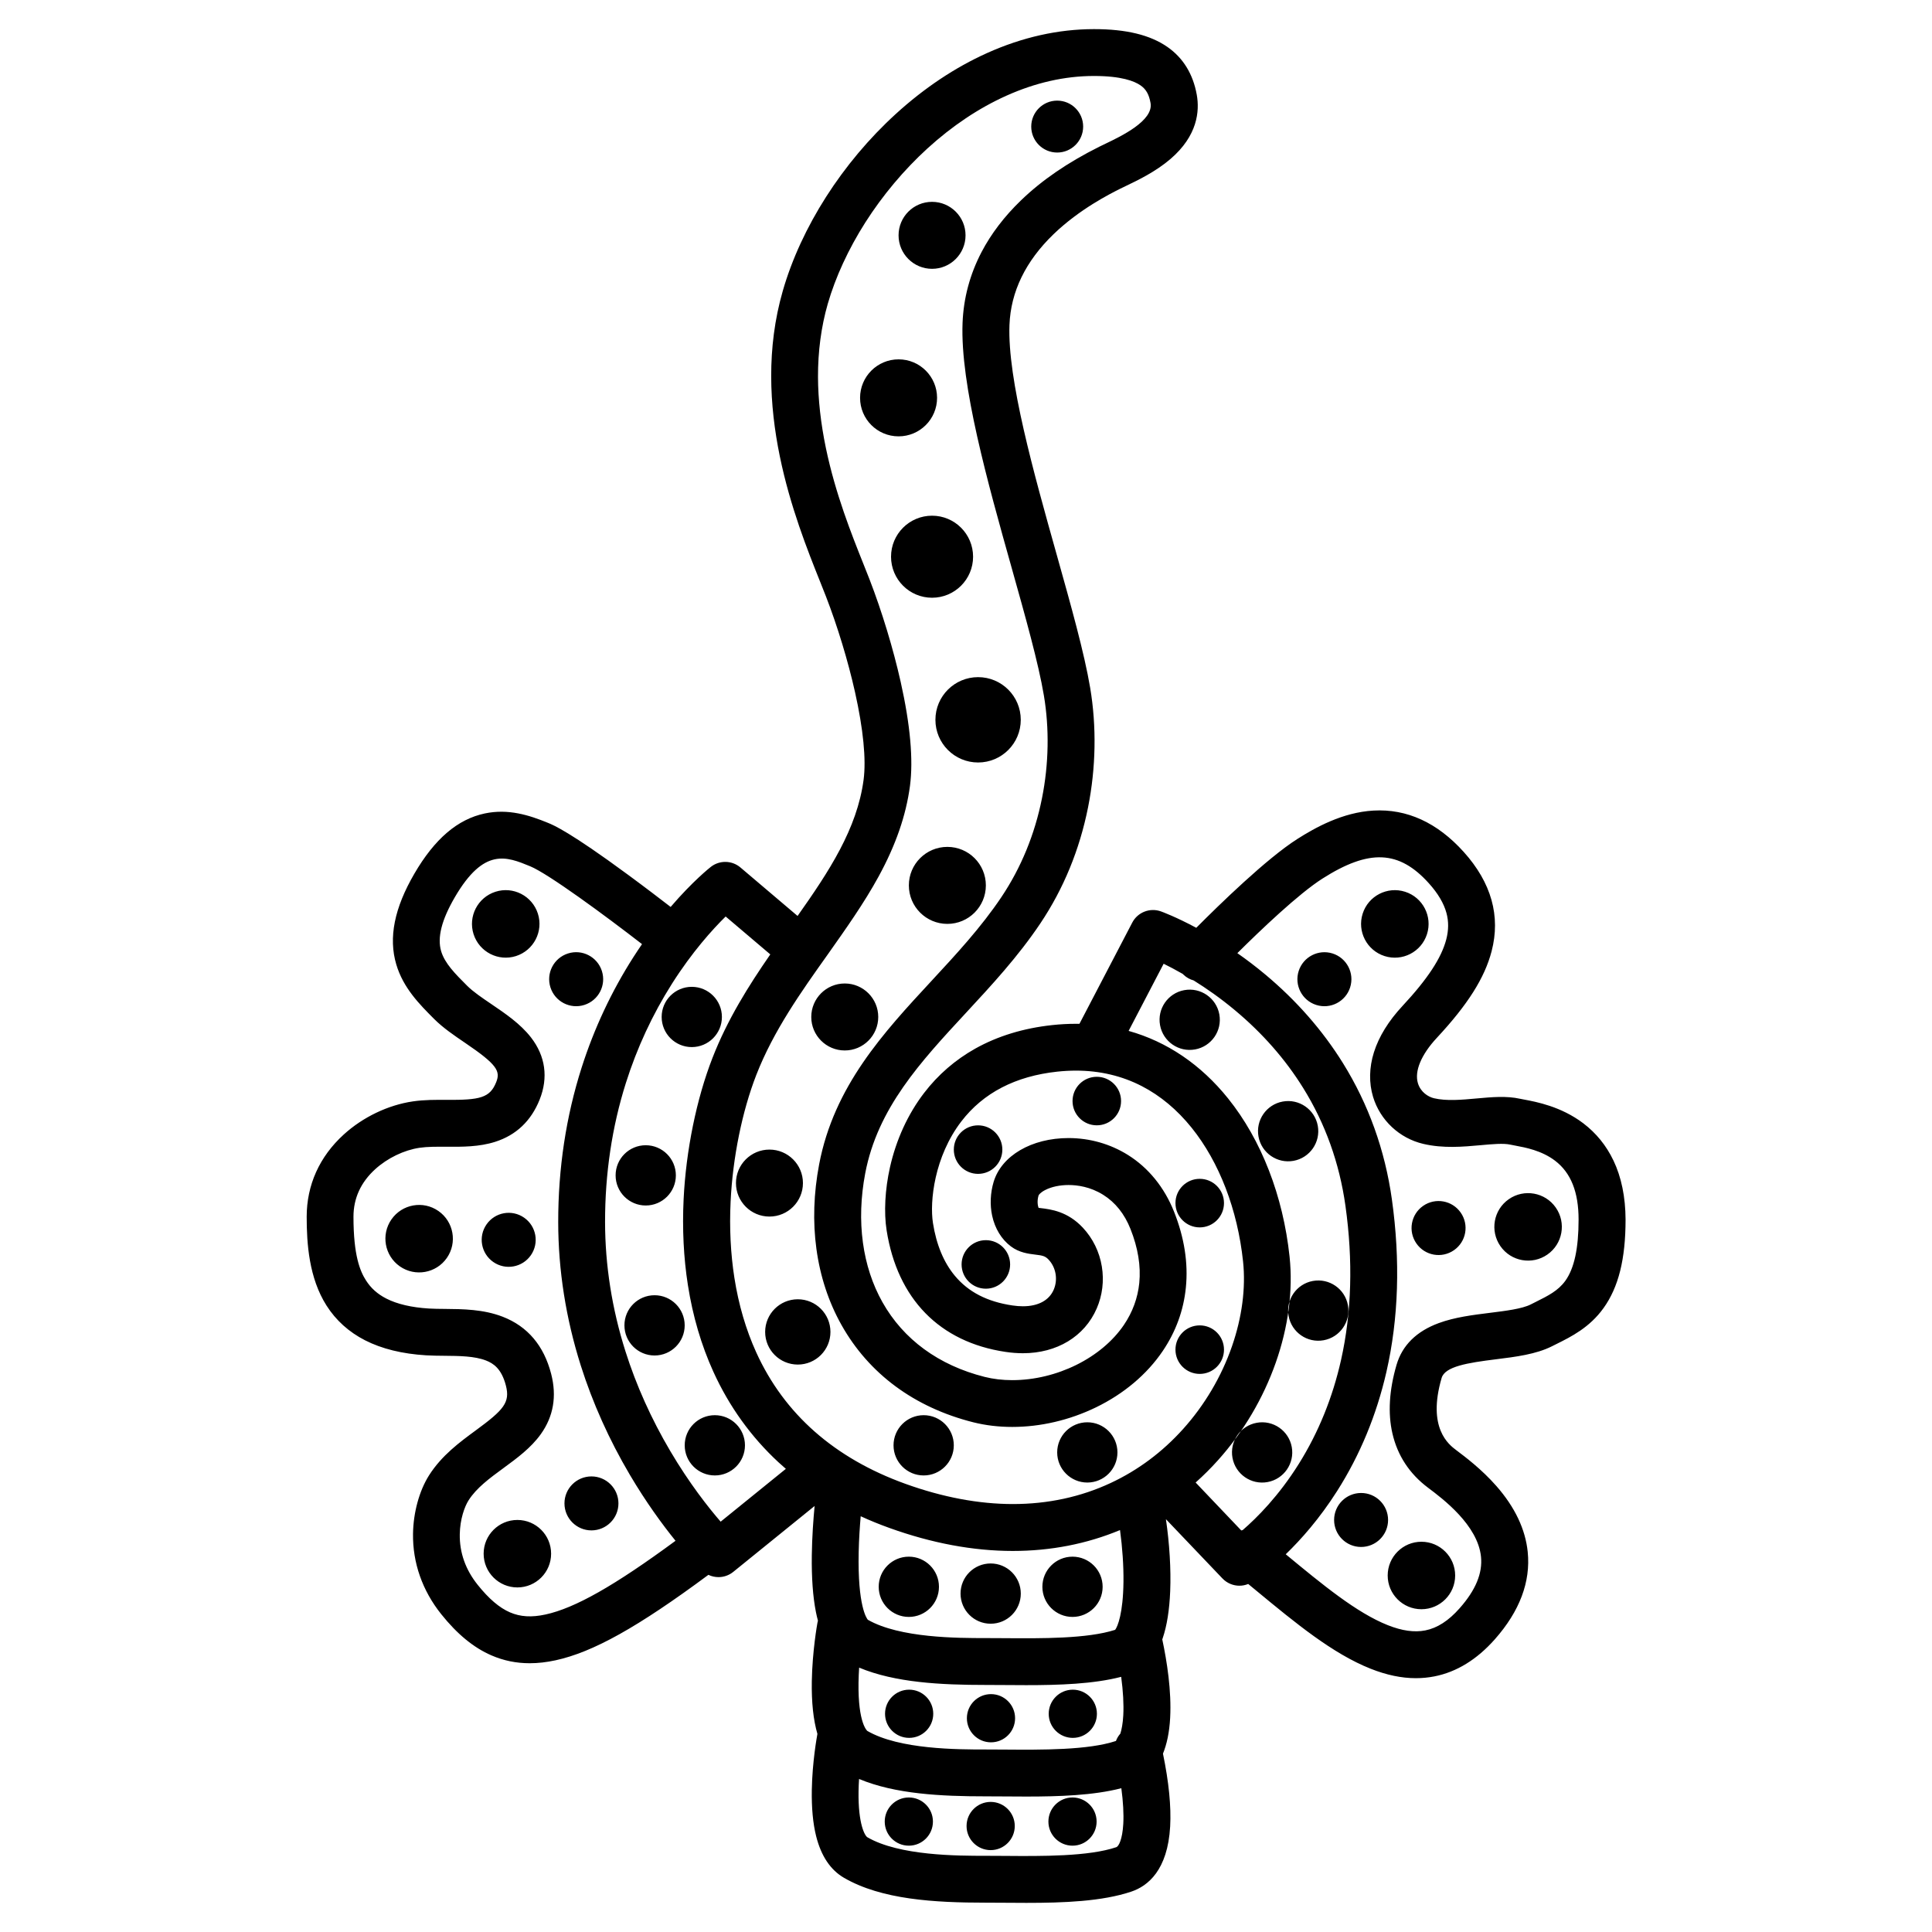 <?xml version="1.0" encoding="UTF-8"?>
<!-- Uploaded to: ICON Repo, www.iconrepo.com, Generator: ICON Repo Mixer Tools -->
<svg fill="#000000" width="800px" height="800px" version="1.1" viewBox="144 144 512 512" xmlns="http://www.w3.org/2000/svg">
 <path d="m571.57 451.53c-1.871-3.93-4.555-7.242-7.981-9.844-5.894-4.473-12.512-5.699-15.695-6.293-0.398-0.074-0.773-0.145-0.996-0.195-3.68-0.82-7.543-0.461-11.637-0.09-3.887 0.352-7.902 0.723-11.246-0.062-1.512-0.359-3.531-1.605-4.25-3.969-0.969-3.188 0.863-7.582 5.027-12.055 8.18-8.793 12.652-15.855 14.496-22.918 2.43-9.328-0.051-18.18-7.379-26.324-7.008-7.785-15.059-11.473-23.93-10.969-8.211 0.465-15.449 4.527-20.176 7.531-8.125 5.172-20.668 17.387-26.777 23.535-5.414-2.902-9.074-4.246-9.359-4.344-2.922-1.051-6.18 0.215-7.613 2.973l-13.992 26.82c-0.316-0.008-0.629-0.008-0.945-0.008-2.047 0-4.156 0.113-6.262 0.34-7.613 0.82-14.477 2.914-20.402 6.234-5.301 2.973-9.867 6.926-13.566 11.758-4.277 5.578-7.406 12.398-9.043 19.723-1.309 5.844-1.633 11.922-0.883 16.676 2.859 18.188 14.055 29.629 31.52 32.219 1.566 0.234 3.109 0.352 4.598 0.352 9.023 0 16.336-4.434 19.559-11.859 1.512-3.484 1.977-7.324 1.359-11.117-0.637-3.891-2.379-7.457-5.043-10.305-4.043-4.32-8.488-4.856-11.148-5.176-0.176-0.02-0.383-0.043-0.578-0.07-0.234-0.617-0.43-1.863 0-3.281 0.039-0.137 0.461-0.781 1.777-1.453 1.656-0.852 3.856-1.316 6.184-1.316 2.285 0 5.731 0.445 9.164 2.594 3.211 2.008 5.644 5.051 7.234 9.051 1.996 5.012 2.777 9.832 2.332 14.316-0.402 3.973-1.77 7.707-4.066 11.102-5.938 8.762-17.836 14.648-29.605 14.648-2.574 0-5.039-0.289-7.312-0.863-12.16-3.066-21.523-9.914-27.078-19.793-2.652-4.711-4.391-10.027-5.176-15.781-0.801-5.856-0.594-12.035 0.609-18.375 3.281-17.254 14.648-29.523 26.684-42.508 6.797-7.336 13.824-14.918 19.738-23.742 6.144-9.168 10.391-19.516 12.633-30.746 2.086-10.465 2.281-21.418 0.559-31.672-1.551-9.227-5.09-21.82-8.836-35.16-6.141-21.852-13.105-46.621-12.551-61 0.34-8.809 4.269-16.898 11.684-24.051 6.914-6.668 15.02-10.719 17.676-12.055 0.398-0.203 0.883-0.43 1.441-0.699 3.148-1.504 7.902-3.777 11.863-7.172 7.18-6.16 7.754-12.66 6.973-17.027-0.988-5.492-3.602-9.754-7.769-12.66-4.559-3.18-10.914-4.731-19.434-4.731h-0.09c-9.441 0.012-18.961 2.148-28.297 6.348-8.488 3.824-16.621 9.246-24.156 16.117-14.188 12.934-25.113 30.039-29.969 46.922-8.754 30.406 3.356 60.695 9.863 76.965 0.574 1.441 1.121 2.801 1.586 4.004 3.047 7.871 5.852 17.098 7.688 25.309 2.203 9.855 2.996 17.902 2.281 23.281-1.73 13-9.188 24.32-17.496 36.074l-15.141-12.848c-2.242-1.902-5.516-1.973-7.836-0.164-0.277 0.219-4.766 3.754-10.66 10.625-2.606-2.016-6.781-5.207-11.285-8.52-15.484-11.406-19.773-13.168-21.18-13.746-5.059-2.078-10.586-3.824-16.801-2.508-7.18 1.523-13.273 6.731-18.629 15.922-5.336 9.145-6.91 17.023-4.816 24.09 1.859 6.266 6.191 10.598 10.012 14.43 2.394 2.394 5.34 4.391 8.191 6.328 8.516 5.773 9.461 7.508 8.273 10.453-1.664 4.156-4.301 4.734-13.156 4.68-2.91-0.02-5.918-0.039-8.906 0.402-6.57 0.957-13.258 4.156-18.34 8.785-6.422 5.844-9.816 13.375-9.816 21.785 0 7.109 0.598 16.211 5.254 23.535 2.492 3.918 5.926 7.016 10.215 9.207 4.414 2.254 9.855 3.598 16.191 3.981 1.582 0.094 3.242 0.113 4.856 0.125 3.918 0.031 7.965 0.07 10.984 1.242 1.965 0.762 4.133 2.152 5.297 6.668 1.145 4.453-0.559 6.41-7.953 11.832-4.246 3.117-9.055 6.644-12.414 11.934-2.582 4.066-4.168 9.855-4.25 15.473-0.113 7.695 2.469 15.062 7.461 21.312 4.262 5.328 8.629 8.91 13.344 10.945 3.207 1.387 6.551 2.07 10.125 2.07 2.184 0 4.453-0.258 6.828-0.773 9.949-2.16 21.82-8.777 40.52-22.652 0.844 0.402 1.758 0.605 2.676 0.605 1.379 0 2.766-0.461 3.91-1.387l21.562-17.465c-0.332 3.508-0.68 8.168-0.742 13.023-0.082 5.965 0.285 11.02 1.082 15.047 0.164 0.812 0.34 1.594 0.543 2.332-0.051 0.184-0.094 0.371-0.133 0.559-0.059 0.301-1.355 7.5-1.492 15.484-0.094 5.578 0.398 10.215 1.484 13.957-0.137 0.75-1.359 7.438-1.484 14.844-0.082 4.754 0.301 8.879 1.145 12.25 1.316 5.246 3.797 8.957 7.375 11.035 9.977 5.793 23.957 6.594 37.578 6.594 1.543 0 3.16 0.012 4.875 0.023 1.926 0.012 3.891 0.031 5.875 0.031 9.824 0 20.102-0.371 27.859-2.996 4.32-1.461 9.609-5.644 10.258-17.25 0.297-5.289-0.348-11.777-1.906-19.301 1-2.461 1.699-5.574 1.906-9.516 0.379-7.086-0.844-14.934-2.09-20.762 0.039-0.113 0.082-0.227 0.121-0.34 1.109-3.281 1.777-7.457 1.977-12.418 0.238-5.832-0.188-12.684-1.133-19.102l14.98 15.707c1.211 1.266 2.848 1.926 4.496 1.926 0.789 0 1.582-0.152 2.332-0.461 0.719 0.594 1.43 1.184 2.137 1.762 10.391 8.582 20.203 16.688 30.297 20.695 4.227 1.676 8.191 2.508 11.996 2.508 1.664 0 3.293-0.156 4.906-0.473 5.887-1.152 11.277-4.465 16.035-9.844 6.582-7.449 9.508-15.234 8.703-23.145-0.609-6.008-3.406-11.883-8.301-17.457-3.918-4.465-8.301-7.746-10.648-9.516-1.914-1.438-7.754-5.812-3.867-19.121 0.887-3.043 6.797-4.012 14.43-4.957 5.207-0.648 10.586-1.316 14.812-3.449 0.391-0.195 0.781-0.391 1.172-0.586 3.918-1.945 8.793-4.371 12.488-9.523 3.988-5.547 5.844-13.012 5.844-23.484-0.027-5.938-1.098-11.207-3.215-15.652zm-194.71-75.285c4.535-8.305 7.242-16.133 8.289-23.938 0.918-6.914 0.094-16.211-2.469-27.641-1.973-8.785-4.969-18.652-8.227-27.078-0.492-1.273-1.047-2.656-1.637-4.133-3.129-7.836-7.418-18.559-9.949-30.73-1.359-6.551-2.066-12.871-2.09-18.793-0.023-6.812 0.844-13.34 2.582-19.391 2.047-7.106 5.492-14.566 9.961-21.59 4.566-7.172 10.254-13.949 16.441-19.594 6.57-5.988 13.59-10.688 20.883-13.969 7.727-3.477 15.535-5.246 23.215-5.254h0.07c7.231 0 10.691 1.355 12.324 2.492 1.473 1.027 2.242 2.379 2.652 4.668 0.836 4.68-7.809 8.816-11.965 10.801-0.586 0.285-1.141 0.547-1.637 0.793-8.387 4.195-15.172 8.844-20.746 14.219-4.383 4.227-7.898 8.836-10.441 13.691-3.086 5.902-4.781 12.23-5.031 18.816-0.629 16.336 6.613 42.098 13.004 64.836 3.652 13.004 7.109 25.285 8.547 33.852 1.473 8.777 1.305 18.18-0.492 27.188-1.914 9.617-5.543 18.453-10.77 26.254-5.367 8.012-12.055 15.227-18.527 22.211-12.695 13.703-25.828 27.867-29.773 48.629-1.453 7.656-1.699 15.191-0.719 22.375 0.996 7.316 3.238 14.113 6.656 20.191 7.266 12.93 19.328 21.832 34.871 25.758 3.269 0.824 6.75 1.242 10.352 1.242 7.519 0 15.191-1.789 22.18-5.176 7.394-3.582 13.516-8.742 17.703-14.918 3.469-5.121 5.543-10.781 6.144-16.828 0.656-6.492-0.402-13.273-3.148-20.16-2.559-6.418-6.769-11.594-12.191-14.988-4.691-2.934-10.141-4.484-15.75-4.484-9.793 0-17.773 4.672-19.855 11.625-0.867 2.898-1.008 6.078-0.391 8.949 0.73 3.387 2.488 6.273 4.957 8.129 2.215 1.668 4.66 1.965 6.438 2.18 1.941 0.234 2.656 0.367 3.562 1.328 1.973 2.102 2.512 5.309 1.355 7.984-1.223 2.828-4.125 4.383-8.16 4.383-0.875 0-1.809-0.074-2.769-0.215-6.688-0.988-11.684-3.562-15.266-7.867-2.949-3.539-4.906-8.25-5.805-13.992-0.895-5.707 0.367-17.578 7.519-26.91 5.801-7.57 14.359-12.008 25.438-13.195 1.668-0.176 3.324-0.27 4.938-0.27 6.293 0 12.16 1.379 17.445 4.106 4.93 2.543 9.379 6.262 13.227 11.047 7.324 9.113 12.16 21.703 13.617 35.438 0.742 7.008-0.27 14.773-2.934 22.457-2.777 8.016-7.254 15.594-12.949 21.922-5.496 6.113-11.953 10.926-19.176 14.301-7.941 3.711-16.664 5.594-25.922 5.594h-0.008c-9.035 0-18.621-1.801-28.492-5.359-18.805-6.777-32.113-18.504-39.543-34.855-2.719-5.988-4.668-12.633-5.781-19.742-1-6.406-1.34-13.207-1-20.223 0.566-11.652 3.047-23.875 6.809-33.543 4.559-11.707 11.852-21.965 18.906-31.887 4.703-6.664 9.617-13.566 13.527-20.734zm62.875 229.13c-7.363 2.449-19.66 2.356-29.562 2.281-1.738-0.012-3.383-0.023-4.969-0.023-7.426 0-22.879 0-31.344-4.914-0.023-0.012-2.5-1.945-2.344-12.82 0.02-1.355 0.082-2.688 0.164-3.961 9.523 3.981 21.656 4.59 33.523 4.59 1.543 0 3.16 0.012 4.875 0.023 1.926 0.012 3.891 0.031 5.883 0.031 8.723 0 17.805-0.297 25.164-2.203 0.512 3.828 0.707 7.305 0.555 10.176-0.121 2.211-0.434 3.797-0.781 4.875-0.504 0.57-0.898 1.234-1.164 1.945zm-60.035-56.453c11.223 4.043 22.223 6.098 32.703 6.098h0.012c10.031 0 19.574-1.863 28.402-5.535 0.629 4.606 0.965 9.461 0.914 13.73-0.094 8.293-1.531 11.84-2.203 12.707-7.379 2.379-19.543 2.285-29.34 2.211-1.738-0.012-3.383-0.023-4.969-0.023-7.398 0-22.758 0-31.234-4.856-0.301-0.352-2.734-3.641-2.426-17.91 0.074-3.434 0.297-6.758 0.535-9.523 2.434 1.125 4.981 2.156 7.606 3.102zm-91.152 22.941c-3.672 0.801-6.648 0.617-9.391-0.566-2.809-1.211-5.609-3.602-8.57-7.305-3.219-4.023-4.816-8.52-4.742-13.371 0.059-4.035 1.289-7.375 2.324-9.004 2.098-3.312 5.578-5.863 9.27-8.57 3.578-2.621 7.273-5.336 9.887-8.992 3.344-4.68 4.269-10.043 2.738-15.957-1.934-7.496-6.246-12.59-12.828-15.145-5.133-1.988-10.574-2.039-15.371-2.078-1.52-0.012-2.949-0.023-4.199-0.102-4.617-0.285-8.414-1.172-11.297-2.644-2.316-1.184-4.082-2.758-5.383-4.812-1.543-2.426-3.312-6.535-3.312-16.871 0-4.879 1.934-9.117 5.758-12.594 3.25-2.953 7.644-5.074 11.766-5.68 2.066-0.301 4.484-0.289 7.047-0.27 4.289 0.023 8.723 0.051 13.004-1.316 5.547-1.777 9.504-5.531 11.758-11.172 2.336-5.844 1.543-11.543-2.297-16.492-2.809-3.613-6.738-6.277-10.535-8.855-2.481-1.68-4.824-3.273-6.379-4.832-3.18-3.18-5.926-5.926-6.891-9.168-1.062-3.602 0.121-8.273 3.633-14.301 7.723-13.23 13.672-10.781 19.977-8.188 4.785 1.973 19.699 12.934 29.629 20.625-0.742 1.078-1.484 2.199-2.234 3.363-5.82 9.082-10.449 18.957-13.766 29.34-4.137 12.953-6.223 26.734-6.211 40.961 0.012 12.746 2.027 25.531 5.977 38 3.148 9.938 7.531 19.699 13.023 29 4.328 7.324 8.648 13.207 12.09 17.457-16.223 11.945-26.664 17.848-34.473 19.539zm46.434-24.605c-3.273-3.777-8.301-10.152-13.352-18.711-5.019-8.5-9.02-17.398-11.883-26.445-3.57-11.262-5.383-22.785-5.398-34.258-0.012-12.809 1.84-25.203 5.512-36.828 2.941-9.309 7.047-18.156 12.211-26.305 5.359-8.457 10.773-14.422 14.234-17.828l11.832 10.043c-5.793 8.383-11.355 17.23-15.328 27.438-4.231 10.863-7.016 24.512-7.644 37.445-0.379 7.852 0 15.504 1.133 22.746 1.289 8.227 3.559 15.953 6.75 22.969 4.18 9.188 9.98 17.254 17.238 23.977 0.641 0.598 1.305 1.184 1.973 1.758zm106.7 80.082c-0.234 4.156-1.227 5.969-1.84 6.18-7.348 2.488-19.723 2.394-29.66 2.312-1.738-0.012-3.383-0.023-4.969-0.023-7.426 0-22.879 0-31.344-4.914-0.648-0.379-2.477-3.426-2.344-12.188 0.02-1.109 0.062-2.203 0.133-3.262 9.527 3.992 21.676 4.606 33.555 4.606 1.543 0 3.156 0.012 4.875 0.023 1.926 0.012 3.891 0.031 5.875 0.031 8.742 0 17.836-0.297 25.203-2.211 0.484 3.621 0.66 6.809 0.516 9.445zm19.172-90.457c2.055-1.828 4.019-3.785 5.894-5.871 13.648-15.172 20.926-35.859 19-53.996-1.707-16.078-7.488-30.961-16.285-41.906-7.242-9.012-16.199-15.062-26.367-17.91l9.281-17.797c1.449 0.711 3.156 1.605 5.059 2.695 0.07 0.07 0.133 0.137 0.207 0.207 0.781 0.75 1.707 1.254 2.684 1.52 3.371 2.09 7.148 4.723 11.02 7.961 7.242 6.051 13.301 12.953 18 20.523 5.856 9.422 9.629 19.938 11.211 31.254 2.039 14.543 1.648 28.27-1.16 40.816-2.231 9.969-5.988 19.234-11.18 27.531-5.32 8.52-11.102 14.301-14.895 17.582-0.125 0.023-0.25 0.059-0.379 0.09zm97.977-53.461c-1.902 2.644-4.566 3.969-7.934 5.648-0.414 0.207-0.832 0.414-1.242 0.625-2.297 1.16-6.586 1.695-10.738 2.211-4.606 0.574-9.363 1.16-13.609 2.719-5.934 2.18-9.703 5.906-11.215 11.09-1.953 6.695-2.316 12.805-1.09 18.156 1.348 5.856 4.516 10.691 9.426 14.379 3.949 2.961 13.188 9.895 14.051 18.293 0.445 4.375-1.406 8.844-5.656 13.652-2.941 3.332-5.926 5.254-9.117 5.883-2.891 0.566-6.141 0.113-9.93-1.391-8.273-3.281-17.352-10.781-26.965-18.723-0.023-0.02-0.051-0.043-0.082-0.062 4.066-3.922 8.988-9.473 13.641-16.797 6.047-9.516 10.434-20.129 13.043-31.539 3.231-14.137 3.715-29.523 1.449-45.727-1.828-13.043-6.191-25.184-12.961-36.086-5.402-8.691-12.332-16.602-20.586-23.496-2.523-2.109-5.012-3.988-7.406-5.66 6.199-6.168 16.262-15.758 22.559-19.766 12.387-7.883 20.297-7.527 28.207 1.266 2.394 2.656 3.961 5.309 4.652 7.871 0.605 2.242 0.586 4.535-0.059 7.004-1.277 4.894-4.949 10.48-11.57 17.59-3.734 4.004-6.285 8.148-7.594 12.305-1.273 4.035-1.348 8.125-0.227 11.828 1.883 6.191 6.973 10.957 13.293 12.445 5.309 1.246 10.574 0.77 15.223 0.348 3.106-0.285 6.031-0.547 7.816-0.152 0.43 0.094 0.887 0.184 1.422 0.277 2.582 0.48 6.91 1.285 10.453 3.973 4.207 3.191 6.254 8.301 6.254 15.613 0 7.625-1.145 12.934-3.508 16.223zm-176.7-244.19c5.637 0 10.203 4.566 10.203 10.203 0 5.637-4.566 10.203-10.203 10.203s-10.203-4.566-10.203-10.203c0-5.637 4.566-10.203 10.203-10.203zm8.875 41.434c6 0 10.871 4.867 10.871 10.871 0 6-4.867 10.871-10.871 10.871-6 0-10.871-4.867-10.871-10.871s4.863-10.871 10.871-10.871zm12.199 42.785c6.246 0 11.309 5.062 11.309 11.309s-5.062 11.309-11.309 11.309c-6.246 0-11.309-5.062-11.309-11.309-0.004-6.246 5.059-11.309 11.309-11.309zm-8.145 44.984c5.637 0 10.203 4.566 10.203 10.203 0 5.637-4.566 10.203-10.203 10.203-5.637 0-10.203-4.566-10.203-10.203-0.004-5.637 4.566-10.203 10.203-10.203zm-27.191 36.199c4.898 0 8.875 3.973 8.875 8.875 0 4.898-3.973 8.875-8.875 8.875-4.898 0-8.875-3.973-8.875-8.875s3.973-8.875 8.875-8.875zm-19.957 44.02c4.898 0 8.875 3.973 8.875 8.875 0 4.898-3.973 8.875-8.875 8.875-4.898 0-8.875-3.973-8.875-8.875 0-4.902 3.973-8.875 8.875-8.875zm7.512 39.668c4.781 0 8.652 3.871 8.652 8.652s-3.871 8.652-8.652 8.652-8.652-3.871-8.652-8.652c0.004-4.781 3.879-8.652 8.652-8.652zm33.359 30.719c4.41 0 7.984 3.578 7.984 7.984 0 4.41-3.578 7.984-7.984 7.984-4.41 0.004-7.988-3.574-7.988-7.981 0-4.418 3.578-7.988 7.988-7.988zm-55.344 0c4.41 0 7.984 3.578 7.984 7.984 0 4.41-3.578 7.984-7.984 7.984-4.41 0-7.984-3.578-7.984-7.984 0-4.414 3.57-7.984 7.984-7.984zm-15.973-31.789c4.41 0 7.984 3.578 7.984 7.984 0 4.41-3.578 7.984-7.984 7.984-4.41 0-7.984-3.578-7.984-7.984-0.008-4.414 3.57-7.984 7.984-7.984zm-2.34-39.75c4.41 0 7.984 3.578 7.984 7.984 0 4.41-3.578 7.984-7.984 7.984-4.41 0-7.984-3.578-7.984-7.984-0.004-4.41 3.566-7.984 7.984-7.984zm12.203-41.98c4.41 0 7.984 3.578 7.984 7.984 0 4.41-3.578 7.984-7.984 7.984-4.41 0-7.984-3.578-7.984-7.984 0-4.414 3.574-7.984 7.984-7.984zm104.82 115.4c4.41 0 7.984 3.578 7.984 7.984 0 4.41-3.578 7.984-7.984 7.984-4.41 0-7.984-3.578-7.984-7.984 0-4.41 3.57-7.984 7.984-7.984zm-151.04 25.883c4.938 0 8.941 4.004 8.941 8.941s-4.004 8.941-8.941 8.941-8.941-4.004-8.941-8.941 4-8.941 8.941-8.941zm103.74 9.73c4.41 0 7.984 3.578 7.984 7.984 0 4.41-3.578 7.984-7.984 7.984-4.41 0-7.984-3.578-7.984-7.984-0.004-4.414 3.574-7.984 7.984-7.984zm21.688 1.801c4.41 0 7.984 3.578 7.984 7.984 0 4.41-3.578 7.984-7.984 7.984-4.41 0-7.984-3.578-7.984-7.984 0-4.414 3.578-7.984 7.984-7.984zm21.688-1.801c4.41 0 7.984 3.578 7.984 7.984 0 4.41-3.578 7.984-7.984 7.984-4.41 0-7.984-3.578-7.984-7.984 0-4.414 3.578-7.984 7.984-7.984zm-43.293 35.246c3.527 0 6.387 2.859 6.387 6.387s-2.859 6.387-6.387 6.387c-3.527 0-6.387-2.859-6.387-6.387s2.859-6.387 6.387-6.387zm21.688 1.18c3.527 0 6.387 2.859 6.387 6.387s-2.859 6.387-6.387 6.387c-3.527 0-6.387-2.859-6.387-6.387 0-3.531 2.859-6.387 6.387-6.387zm-105.88-57.695c3.953 0 7.152 3.207 7.152 7.152 0 3.949-3.207 7.152-7.152 7.152-3.949 0-7.152-3.207-7.152-7.152-0.004-3.945 3.203-7.152 7.152-7.152zm-40.551-70.336c4.051 2.828 5.043 8.402 2.223 12.449-2.828 4.051-8.402 5.043-12.449 2.223-4.051-2.828-5.043-8.402-2.223-12.449 2.828-4.055 8.398-5.051 12.449-2.223zm22.711 1.77c3.242 2.262 4.035 6.719 1.777 9.961-2.262 3.242-6.719 4.035-9.961 1.777-3.242-2.262-4.035-6.719-1.777-9.961 2.258-3.246 6.715-4.039 9.961-1.777zm3.644-80.574c1.5 4.703-1.098 9.734-5.801 11.242-4.703 1.5-9.734-1.098-11.242-5.801-1.504-4.703 1.098-9.734 5.801-11.242 4.707-1.504 9.738 1.09 11.242 5.801zm16.961 15.199c1.203 3.766-0.875 7.789-4.641 8.992-3.766 1.203-7.789-0.875-8.992-4.641s0.875-7.789 4.641-8.992c3.766-1.207 7.789 0.879 8.992 4.641zm124.8 190.46c3.527 0 6.387 2.859 6.387 6.387s-2.859 6.387-6.387 6.387c-3.527 0-6.387-2.859-6.387-6.387 0.004-3.527 2.863-6.387 6.387-6.387zm-43.457 28.566c3.527 0 6.387 2.859 6.387 6.387 0 3.527-2.859 6.387-6.387 6.387s-6.387-2.859-6.387-6.387c0-3.527 2.859-6.387 6.387-6.387zm21.688 1.176c3.527 0 6.387 2.859 6.387 6.387s-2.859 6.387-6.387 6.387-6.387-2.859-6.387-6.387 2.859-6.387 6.387-6.387zm21.688-1.176c3.527 0 6.387 2.859 6.387 6.387 0 3.527-2.859 6.387-6.387 6.387s-6.387-2.859-6.387-6.387c0.004-3.527 2.863-6.387 6.387-6.387zm33.715-125.11c3.551 0 6.43 2.879 6.43 6.43 0 3.551-2.879 6.43-6.43 6.43s-6.43-2.879-6.43-6.43c-0.004-3.551 2.875-6.43 6.43-6.43zm0-38.836c3.551 0 6.43 2.879 6.43 6.43s-2.879 6.438-6.43 6.438-6.43-2.879-6.43-6.438c-0.004-3.551 2.875-6.43 6.43-6.43zm-58.738-14.176c3.551 0 6.43 2.879 6.43 6.43 0 3.551-2.879 6.43-6.43 6.43s-6.43-2.879-6.43-6.43c0-3.551 2.875-6.43 6.43-6.43zm2.059 30.43c3.551 0 6.43 2.879 6.43 6.43s-2.879 6.43-6.43 6.43c-3.551 0-6.43-2.879-6.43-6.43s2.879-6.43 6.43-6.43zm29.402-43.297c3.551 0 6.43 2.879 6.43 6.43s-2.879 6.43-6.43 6.43c-3.551 0-6.43-2.879-6.43-6.43s2.871-6.43 6.43-6.43zm-43.66-231.87c4.898 0 8.875 3.973 8.875 8.875 0 4.898-3.973 8.875-8.875 8.875-4.898 0-8.875-3.973-8.875-8.875 0-4.91 3.969-8.875 8.875-8.875zm33.164-26.824c3.797 0 6.879 3.078 6.879 6.879 0 3.797-3.078 6.879-6.879 6.879-3.797 0-6.879-3.078-6.879-6.879 0-3.797 3.078-6.879 6.879-6.879zm62.164 356.81c0.789 4.34-2.086 8.496-6.422 9.289-4.34 0.793-8.496-2.086-9.289-6.422-0.793-4.34 2.086-8.496 6.422-9.289 4.336-0.797 8.492 2.082 9.289 6.422zm14.879-37.586c0.789 4.34-2.086 8.496-6.422 9.289-4.34 0.793-8.496-2.086-9.289-6.422-0.789-4.34 2.086-8.496 6.422-9.289 4.34-0.793 8.504 2.086 9.289 6.422zm-7.984-47.547c0.789 4.34-2.086 8.496-6.422 9.289-4.34 0.789-8.496-2.086-9.289-6.422-0.793-4.34 2.086-8.496 6.422-9.289 4.34-0.793 8.496 2.086 9.289 6.422zm-26.09-29.523c0.789 4.34-2.086 8.496-6.422 9.289-4.34 0.793-8.496-2.086-9.289-6.422-0.793-4.34 2.086-8.496 6.422-9.289s8.492 2.078 9.289 6.422zm62.496 148.7c0 4.938-4.004 8.941-8.941 8.941s-8.941-4.004-8.941-8.941 4.004-8.941 8.941-8.941 8.941 4.004 8.941 8.941zm-17.777-14.711c0 3.949-3.207 7.152-7.152 7.152-3.953 0-7.152-3.207-7.152-7.152 0-3.953 3.207-7.152 7.152-7.152 3.945-0.004 7.152 3.195 7.152 7.152zm44.441-82.789c2.828 4.051 1.832 9.629-2.223 12.449-4.051 2.828-9.629 1.832-12.449-2.223-2.82-4.055-1.832-9.629 2.223-12.449 4.047-2.82 9.629-1.828 12.449 2.223zm-25.195 1.328c2.262 3.242 1.469 7.703-1.777 9.961-3.242 2.262-7.703 1.469-9.961-1.777-2.262-3.242-1.469-7.703 1.777-9.961 3.238-2.258 7.699-1.465 9.961 1.777zm-14.738-85.023c4.703 1.5 7.305 6.535 5.801 11.242-1.5 4.703-6.535 7.305-11.242 5.801-4.703-1.504-7.305-6.535-5.801-11.242 1.5-4.707 6.539-7.301 11.242-5.801zm-19.207 16.359c3.766 1.203 5.844 5.227 4.641 8.992-1.203 3.766-5.227 5.844-8.992 4.641-3.766-1.203-5.844-5.227-4.641-8.992 1.203-3.758 5.227-5.836 8.992-4.641z"/>
</svg>